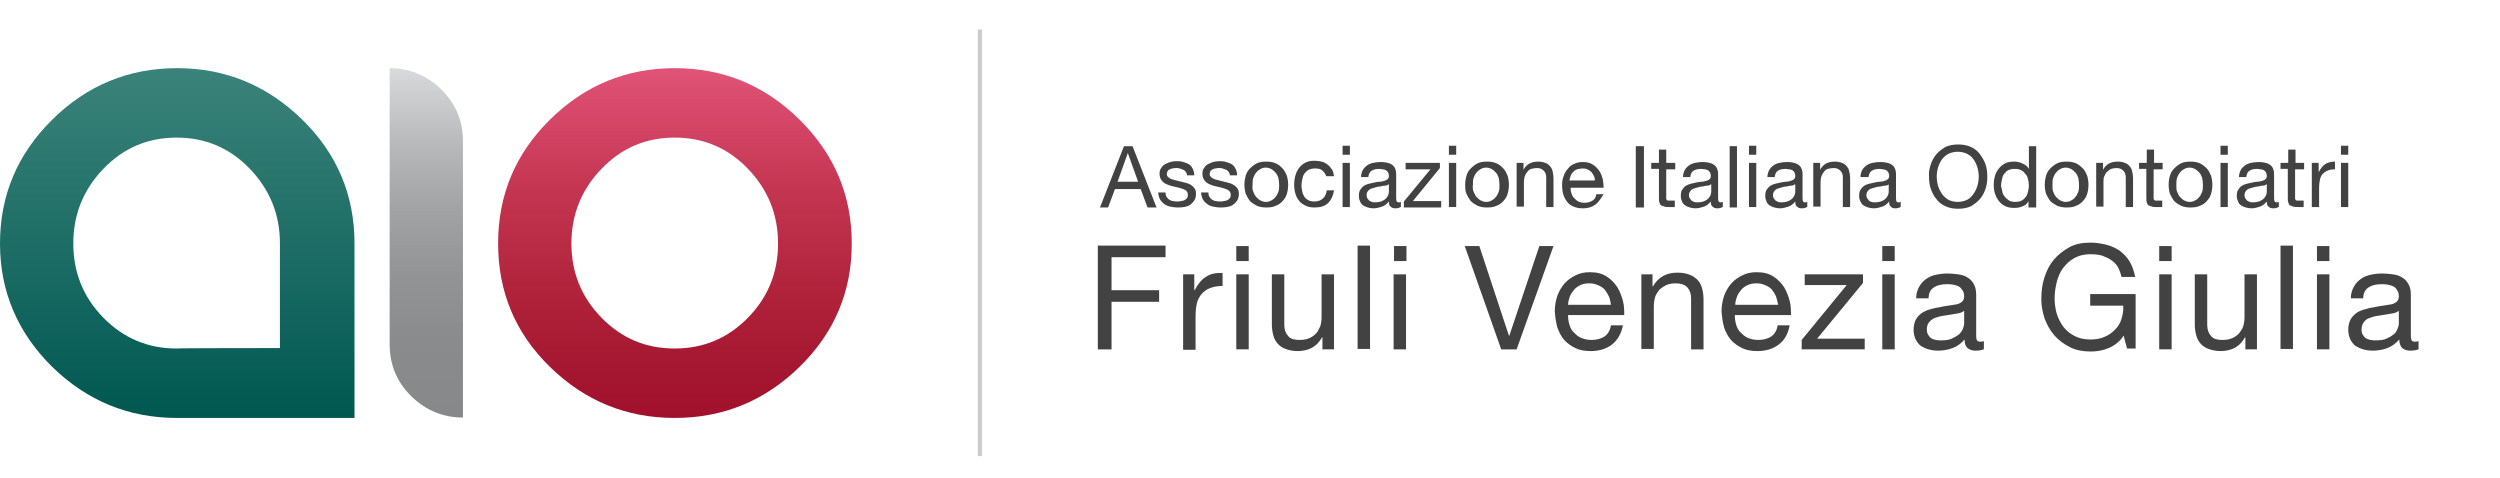 <?xml version="1.0" encoding="utf-8"?>
<!-- Generator: Adobe Illustrator 25.0.1, SVG Export Plug-In . SVG Version: 6.00 Build 0)  -->
<svg version="1.1" id="Layer_1" xmlns="http://www.w3.org/2000/svg" xmlns:xlink="http://www.w3.org/1999/xlink" x="0px" y="0px"
	 viewBox="0 0 583.2 111.6" style="enable-background:new 0 0 583.2 111.6;" xml:space="preserve">
<style type="text/css">
	.st0{fill:url(#SVGID_1_);}
	.st1{fill:url(#SVGID_2_);}
	.st2{fill:url(#SVGID_3_);}
	.st3{fill:none;stroke:#CCCCCC;stroke-miterlimit:10;}
	.st4{enable-background:new    ;}
	.st5{fill:#424242;}
</style>
<g>
	<g>
		
			<linearGradient id="SVGID_1_" gradientUnits="userSpaceOnUse" x1="544.85" y1="1460" x2="544.85" y2="1378.4" gradientTransform="matrix(1 0 0 1 -503.5 -1362.5)">
			<stop  offset="0" style="stop-color:#005851"/>
			<stop  offset="1" style="stop-color:#3B837A"/>
		</linearGradient>
		<path class="st0" d="M82.7,56.8v40.7H41.3c-11.3,0-21-4-29.1-11.9C4.1,77.6,0,68,0,56.8c0-11.3,4.1-20.9,12.2-28.9
			s17.8-12,29.1-12s21,4,29.2,12C78.6,35.8,82.7,45.5,82.7,56.8z M65.3,81.2V56.8c0-6.7-2.3-12.5-7-17.4s-10.4-7.3-17.1-7.3
			s-12.4,2.4-17.1,7.3s-7,10.7-7,17.4s2.3,12.5,7,17.3s10.4,7.2,17.1,7.2C41.2,81.2,65.3,81.2,65.3,81.2z"/>
	</g>
	<g>
		
			<linearGradient id="SVGID_2_" gradientUnits="userSpaceOnUse" x1="602.95" y1="1459.9" x2="602.95" y2="1378.4" gradientTransform="matrix(1 0 0 1 -503.5 -1362.5)">
			<stop  offset="0" style="stop-color:#87888A"/>
			<stop  offset="0.22" style="stop-color:#8A8B8D"/>
			<stop  offset="0.414" style="stop-color:#939496"/>
			<stop  offset="0.597" style="stop-color:#A2A3A5"/>
			<stop  offset="0.774" style="stop-color:#B6B8B9"/>
			<stop  offset="0.945" style="stop-color:#D0D1D2"/>
			<stop  offset="1" style="stop-color:#D9DADB"/>
		</linearGradient>
		<path class="st1" d="M108,97.4c-4.7,0-8.7-1.7-12.1-5c-3.4-3.4-5-7.4-5-12.1V15.9c4.7,0,8.7,1.7,12.1,5c3.4,3.4,5,7.4,5,12.1V97.4
			L108,97.4z"/>
	</g>
	<g>
		
			<linearGradient id="SVGID_3_" gradientUnits="userSpaceOnUse" x1="660.95" y1="1460" x2="660.95" y2="1378.4" gradientTransform="matrix(1 0 0 1 -503.5 -1362.5)">
			<stop  offset="0" style="stop-color:#A1112D"/>
			<stop  offset="0.139" style="stop-color:#A51630"/>
			<stop  offset="0.365" style="stop-color:#B1233B"/>
			<stop  offset="0.65" style="stop-color:#C43551"/>
			<stop  offset="0.979" style="stop-color:#DF5175"/>
			<stop  offset="0.988" style="stop-color:#E05276"/>
		</linearGradient>
		<path class="st2" d="M157.4,15.9c11.3,0,21,4,29.1,12s12.2,17.6,12.2,28.9s-4.1,20.9-12.2,28.8c-8.1,7.9-17.8,11.9-29.1,11.9
			s-21-4-29.1-11.9s-12.1-17.5-12.1-28.8s4-20.9,12.1-28.9S146.1,15.9,157.4,15.9z M157.4,32.1c-6.7,0-12.4,2.4-17.1,7.3
			c-4.7,4.9-7,10.7-7,17.4s2.3,12.5,7,17.3c4.7,4.8,10.3,7.2,17.1,7.2c6.7,0,12.4-2.4,17.1-7.2c4.7-4.8,7-10.6,7-17.3
			s-2.3-12.5-7-17.4S164.1,32.1,157.4,32.1z"/>
	</g>
</g>
<g id="Livello_2_1_">
	<line class="st3" x1="228.6" y1="6.9" x2="228.6" y2="106.4"/>
</g>
<g id="Livello_3">
	<g class="st4">
		<path class="st5" d="M264.2,34.1l5.6,14.3h-2.1l-1.6-4.3h-6l-1.6,4.3h-1.9l5.6-14.3H264.2z M265.5,42.4l-2.4-6.7h0l-2.4,6.7H265.5
			z"/>
		<path class="st5" d="M272.2,46c0.2,0.3,0.4,0.5,0.6,0.6c0.3,0.2,0.6,0.3,0.9,0.3c0.3,0.1,0.7,0.1,1,0.1c0.3,0,0.5,0,0.8-0.1
			c0.3,0,0.6-0.1,0.8-0.2c0.2-0.1,0.5-0.3,0.6-0.5c0.2-0.2,0.2-0.5,0.2-0.8c0-0.4-0.2-0.8-0.5-1c-0.3-0.2-0.8-0.4-1.2-0.5
			c-0.5-0.1-1-0.3-1.6-0.4c-0.6-0.1-1.1-0.3-1.6-0.5s-0.9-0.5-1.2-0.9s-0.5-0.9-0.5-1.6c0-0.5,0.1-1,0.4-1.3
			c0.2-0.4,0.5-0.7,0.9-0.9s0.8-0.4,1.2-0.5s0.9-0.2,1.4-0.2c0.6,0,1.1,0,1.6,0.2c0.5,0.1,0.9,0.3,1.3,0.5c0.4,0.2,0.7,0.6,0.9,1
			c0.2,0.4,0.4,0.9,0.4,1.6h-1.7c0-0.3-0.1-0.6-0.3-0.8c-0.1-0.2-0.3-0.4-0.6-0.5c-0.2-0.1-0.5-0.2-0.8-0.3
			c-0.3-0.1-0.5-0.1-0.8-0.1c-0.3,0-0.5,0-0.8,0.1c-0.3,0-0.5,0.1-0.7,0.2c-0.2,0.1-0.4,0.2-0.5,0.4c-0.1,0.2-0.2,0.4-0.2,0.7
			c0,0.3,0.1,0.5,0.3,0.7c0.2,0.2,0.5,0.4,0.8,0.5c0.3,0.1,0.7,0.2,1.1,0.3c0.4,0.1,0.8,0.2,1.2,0.3c0.4,0.1,0.8,0.2,1.2,0.3
			c0.4,0.1,0.8,0.3,1.1,0.5c0.3,0.2,0.6,0.5,0.8,0.8s0.3,0.7,0.3,1.2c0,0.6-0.1,1.1-0.4,1.6c-0.3,0.4-0.6,0.7-1,1
			c-0.4,0.3-0.9,0.4-1.4,0.5c-0.5,0.1-1,0.1-1.6,0.1c-0.6,0-1.1-0.1-1.6-0.2s-1-0.3-1.4-0.6s-0.7-0.6-1-1.1c-0.2-0.4-0.4-1-0.4-1.6
			h1.7C271.9,45.4,272,45.8,272.2,46z"/>
		<path class="st5" d="M282.2,46c0.2,0.3,0.4,0.5,0.6,0.6c0.3,0.2,0.6,0.3,0.9,0.3c0.3,0.1,0.7,0.1,1,0.1c0.3,0,0.5,0,0.8-0.1
			c0.3,0,0.6-0.1,0.8-0.2c0.2-0.1,0.5-0.3,0.6-0.5c0.2-0.2,0.2-0.5,0.2-0.8c0-0.4-0.2-0.8-0.5-1c-0.3-0.2-0.8-0.4-1.2-0.5
			c-0.5-0.1-1-0.3-1.6-0.4c-0.6-0.1-1.1-0.3-1.6-0.5s-0.9-0.5-1.2-0.9s-0.5-0.9-0.5-1.6c0-0.5,0.1-1,0.4-1.3
			c0.2-0.4,0.5-0.7,0.9-0.9s0.8-0.4,1.2-0.5s0.9-0.2,1.4-0.2c0.6,0,1.1,0,1.6,0.2c0.5,0.1,0.9,0.3,1.3,0.5c0.4,0.2,0.7,0.6,0.9,1
			c0.2,0.4,0.4,0.9,0.4,1.6h-1.7c0-0.3-0.1-0.6-0.3-0.8c-0.1-0.2-0.3-0.4-0.6-0.5c-0.2-0.1-0.5-0.2-0.8-0.3
			c-0.3-0.1-0.5-0.1-0.8-0.1c-0.3,0-0.5,0-0.8,0.1c-0.3,0-0.5,0.1-0.7,0.2c-0.2,0.1-0.4,0.2-0.5,0.4c-0.1,0.2-0.2,0.4-0.2,0.7
			c0,0.3,0.1,0.5,0.3,0.7c0.2,0.2,0.5,0.4,0.8,0.5c0.3,0.1,0.7,0.2,1.1,0.3c0.4,0.1,0.8,0.2,1.2,0.3c0.4,0.1,0.8,0.2,1.2,0.3
			c0.4,0.1,0.8,0.3,1.1,0.5c0.3,0.2,0.6,0.5,0.8,0.8s0.3,0.7,0.3,1.2c0,0.6-0.1,1.1-0.4,1.6c-0.3,0.4-0.6,0.7-1,1
			c-0.4,0.3-0.9,0.4-1.4,0.5c-0.5,0.1-1,0.1-1.6,0.1c-0.6,0-1.1-0.1-1.6-0.2s-1-0.3-1.4-0.6s-0.7-0.6-1-1.1c-0.2-0.4-0.4-1-0.4-1.6
			h1.7C281.9,45.4,282,45.8,282.2,46z"/>
		<path class="st5" d="M290.6,41c0.2-0.7,0.5-1.2,1-1.7s1-0.9,1.6-1.2s1.3-0.4,2.2-0.4c0.8,0,1.5,0.1,2.2,0.4s1.1,0.7,1.6,1.2
			s0.7,1.1,1,1.7c0.2,0.7,0.3,1.4,0.3,2.1s-0.1,1.5-0.3,2.1c-0.2,0.7-0.5,1.2-1,1.7c-0.4,0.5-1,0.9-1.6,1.1
			c-0.6,0.3-1.3,0.4-2.2,0.4c-0.8,0-1.5-0.1-2.2-0.4c-0.6-0.3-1.2-0.7-1.6-1.1c-0.4-0.5-0.7-1.1-1-1.7c-0.2-0.7-0.3-1.4-0.3-2.1
			S290.4,41.7,290.6,41z M292.4,44.8c0.2,0.5,0.4,0.9,0.7,1.2c0.3,0.3,0.6,0.6,1,0.8c0.4,0.2,0.8,0.3,1.2,0.3s0.9-0.1,1.2-0.3
			c0.4-0.2,0.7-0.4,1-0.8c0.3-0.3,0.5-0.7,0.7-1.2c0.2-0.5,0.2-1,0.2-1.7c0-0.6-0.1-1.2-0.2-1.7c-0.2-0.5-0.4-0.9-0.7-1.2
			c-0.3-0.3-0.6-0.6-1-0.8c-0.4-0.2-0.8-0.3-1.2-0.3s-0.9,0.1-1.2,0.3c-0.4,0.2-0.7,0.4-1,0.8c-0.3,0.3-0.5,0.7-0.7,1.2
			c-0.2,0.5-0.2,1-0.2,1.7C292.1,43.8,292.2,44.4,292.4,44.8z"/>
		<path class="st5" d="M308.5,39.8c-0.4-0.4-1-0.5-1.7-0.5c-0.6,0-1.1,0.1-1.5,0.3c-0.4,0.2-0.7,0.5-1,0.9s-0.4,0.8-0.5,1.3
			c-0.1,0.5-0.2,1-0.2,1.5c0,0.5,0.1,0.9,0.2,1.4s0.3,0.9,0.5,1.2c0.2,0.4,0.6,0.6,0.9,0.8c0.4,0.2,0.8,0.3,1.4,0.3
			c0.8,0,1.5-0.2,2-0.7c0.5-0.4,0.8-1.1,0.9-1.9h1.7c-0.2,1.3-0.7,2.3-1.4,3c-0.8,0.7-1.8,1-3.1,1c-0.8,0-1.5-0.1-2.1-0.4
			c-0.6-0.3-1.1-0.6-1.5-1.1c-0.4-0.5-0.7-1-0.9-1.7c-0.2-0.6-0.3-1.4-0.3-2.1s0.1-1.5,0.3-2.2c0.2-0.7,0.5-1.3,0.9-1.8
			c0.4-0.5,0.9-0.9,1.5-1.2c0.6-0.3,1.3-0.4,2.1-0.4c0.6,0,1.1,0.1,1.6,0.2s1,0.4,1.4,0.7c0.4,0.3,0.7,0.7,1,1.1
			c0.3,0.4,0.4,1,0.5,1.6h-1.8C309.2,40.7,309,40.2,308.5,39.8z"/>
		<path class="st5" d="M313.2,36.1v-2.1h1.7v2.1H313.2z M314.9,38v10.3h-1.7V38H314.9z"/>
		<path class="st5" d="M326.7,48.3c-0.3,0.2-0.7,0.3-1.2,0.3c-0.4,0-0.8-0.1-1.1-0.4c-0.3-0.2-0.4-0.6-0.4-1.2c-0.5,0.6-1,1-1.6,1.2
			c-0.6,0.2-1.3,0.4-2,0.4c-0.5,0-0.9-0.1-1.3-0.2c-0.4-0.1-0.8-0.3-1.1-0.5c-0.3-0.2-0.6-0.5-0.7-0.9c-0.2-0.4-0.3-0.8-0.3-1.3
			c0-0.6,0.1-1.1,0.3-1.4s0.5-0.7,0.8-0.9c0.3-0.2,0.7-0.4,1.1-0.5c0.4-0.1,0.8-0.2,1.3-0.3c0.5-0.1,0.9-0.2,1.3-0.2
			c0.4,0,0.8-0.1,1.1-0.2s0.6-0.2,0.8-0.4s0.3-0.4,0.3-0.7c0-0.4-0.1-0.7-0.2-0.9s-0.3-0.4-0.5-0.5s-0.5-0.2-0.7-0.2
			c-0.3,0-0.5-0.1-0.8-0.1c-0.7,0-1.3,0.1-1.8,0.4c-0.5,0.3-0.7,0.8-0.8,1.5h-1.7c0-0.6,0.2-1.2,0.4-1.6c0.2-0.4,0.6-0.8,1-1.1
			c0.4-0.3,0.9-0.5,1.4-0.6c0.5-0.1,1.1-0.2,1.6-0.2c0.5,0,0.9,0,1.4,0.1c0.5,0.1,0.9,0.2,1.2,0.4c0.4,0.2,0.7,0.5,0.9,0.9
			c0.2,0.4,0.3,0.9,0.3,1.5v5.3c0,0.4,0,0.7,0.1,0.9s0.2,0.3,0.5,0.3c0.1,0,0.3,0,0.5-0.1V48.3z M323.9,43c-0.2,0.2-0.5,0.3-0.8,0.3
			s-0.7,0.1-1.1,0.2c-0.4,0-0.8,0.1-1.1,0.2c-0.4,0.1-0.7,0.2-1,0.3c-0.3,0.1-0.6,0.3-0.8,0.6c-0.2,0.2-0.3,0.6-0.3,1
			c0,0.3,0.1,0.5,0.2,0.7s0.3,0.3,0.4,0.5c0.2,0.1,0.4,0.2,0.6,0.3c0.2,0.1,0.5,0.1,0.8,0.1c0.6,0,1-0.1,1.4-0.2
			c0.4-0.2,0.7-0.3,1-0.6c0.3-0.2,0.4-0.5,0.6-0.8c0.1-0.3,0.2-0.5,0.2-0.8V43z"/>
		<path class="st5" d="M333.7,39.5h-5.8V38h8v1.2l-6.3,7.7h6.6v1.5h-8.7V47L333.7,39.5z"/>
		<path class="st5" d="M338,36.1v-2.1h1.7v2.1H338z M339.7,38v10.3H338V38H339.7z"/>
		<path class="st5" d="M342.1,41c0.2-0.7,0.5-1.2,1-1.7s1-0.9,1.6-1.2s1.3-0.4,2.2-0.4c0.8,0,1.5,0.1,2.2,0.4s1.1,0.7,1.6,1.2
			s0.7,1.1,1,1.7c0.2,0.7,0.3,1.4,0.3,2.1s-0.1,1.5-0.3,2.1c-0.2,0.7-0.5,1.2-1,1.7c-0.4,0.5-1,0.9-1.6,1.1
			c-0.6,0.3-1.3,0.4-2.2,0.4c-0.8,0-1.5-0.1-2.2-0.4c-0.6-0.3-1.2-0.7-1.6-1.1c-0.4-0.5-0.7-1.1-1-1.7s-0.3-1.4-0.3-2.1
			S341.9,41.7,342.1,41z M343.8,44.8c0.2,0.5,0.4,0.9,0.7,1.2c0.3,0.3,0.6,0.6,1,0.8c0.4,0.2,0.8,0.3,1.2,0.3s0.9-0.1,1.2-0.3
			c0.4-0.2,0.7-0.4,1-0.8c0.3-0.3,0.5-0.7,0.7-1.2c0.2-0.5,0.2-1,0.2-1.7c0-0.6-0.1-1.2-0.2-1.7c-0.2-0.5-0.4-0.9-0.7-1.2
			c-0.3-0.3-0.6-0.6-1-0.8c-0.4-0.2-0.8-0.3-1.2-0.3s-0.9,0.1-1.2,0.3c-0.4,0.2-0.7,0.4-1,0.8c-0.3,0.3-0.5,0.7-0.7,1.2
			c-0.2,0.5-0.2,1-0.2,1.7C343.5,43.8,343.6,44.4,343.8,44.8z"/>
		<path class="st5" d="M355.4,38v1.6h0c0.7-1.3,1.8-1.9,3.4-1.9c0.7,0,1.2,0.1,1.7,0.3s0.8,0.4,1.1,0.8c0.3,0.3,0.5,0.7,0.6,1.2
			s0.2,1,0.2,1.5v6.8h-1.7v-7c0-0.6-0.2-1.1-0.6-1.5c-0.4-0.4-0.9-0.6-1.5-0.6c-0.5,0-1,0.1-1.4,0.2s-0.7,0.4-0.9,0.7
			c-0.3,0.3-0.4,0.6-0.6,1c-0.1,0.4-0.2,0.8-0.2,1.3v5.8h-1.7V38H355.4z"/>
		<path class="st5" d="M372.2,47.7c-0.8,0.6-1.7,0.9-2.9,0.9c-0.8,0-1.5-0.1-2.2-0.4s-1.1-0.6-1.5-1.1c-0.4-0.5-0.7-1.1-0.9-1.7
			c-0.2-0.7-0.3-1.4-0.3-2.2c0-0.8,0.1-1.5,0.4-2.2c0.2-0.7,0.6-1.2,1-1.7c0.4-0.5,0.9-0.9,1.5-1.1c0.6-0.3,1.2-0.4,2-0.4
			c0.9,0,1.7,0.2,2.3,0.6s1.1,0.9,1.5,1.5s0.6,1.2,0.8,1.9c0.1,0.7,0.2,1.4,0.2,2h-7.7c0,0.5,0,0.9,0.2,1.3c0.1,0.4,0.3,0.8,0.6,1.1
			s0.6,0.6,1,0.8s0.9,0.3,1.5,0.3c0.7,0,1.3-0.2,1.8-0.5c0.5-0.3,0.8-0.8,0.9-1.5h1.7C373.5,46.2,373,47.1,372.2,47.7z M371.8,41
			c-0.2-0.4-0.4-0.7-0.6-0.9c-0.3-0.3-0.6-0.5-0.9-0.6c-0.4-0.2-0.7-0.2-1.2-0.2c-0.4,0-0.8,0.1-1.2,0.2s-0.7,0.4-0.9,0.6
			c-0.3,0.3-0.5,0.6-0.6,0.9s-0.2,0.7-0.3,1.1h5.9C372.1,41.8,372,41.4,371.8,41z"/>
		<path class="st5" d="M383.5,34.1v14.3h-1.9V34.1H383.5z"/>
		<path class="st5" d="M390.8,38v1.5h-2.1v6.4c0,0.2,0,0.4,0,0.5c0,0.1,0.1,0.2,0.2,0.3c0.1,0.1,0.2,0.1,0.4,0.1c0.2,0,0.4,0,0.6,0
			h0.8v1.5h-1.3c-0.4,0-0.8,0-1.1-0.1c-0.3-0.1-0.6-0.2-0.8-0.3s-0.3-0.4-0.4-0.7c-0.1-0.3-0.1-0.7-0.1-1.2v-6.6h-1.8V38h1.8v-3.1
			h1.7V38H390.8z"/>
		<path class="st5" d="M401.8,48.3c-0.3,0.2-0.7,0.3-1.2,0.3c-0.4,0-0.8-0.1-1.1-0.4c-0.3-0.2-0.4-0.6-0.4-1.2c-0.5,0.6-1,1-1.6,1.2
			c-0.6,0.2-1.3,0.4-2,0.4c-0.5,0-0.9-0.1-1.3-0.2c-0.4-0.1-0.8-0.3-1.1-0.5c-0.3-0.2-0.6-0.5-0.7-0.9c-0.2-0.4-0.3-0.8-0.3-1.3
			c0-0.6,0.1-1.1,0.3-1.4s0.5-0.7,0.8-0.9c0.3-0.2,0.7-0.4,1.1-0.5c0.4-0.1,0.8-0.2,1.3-0.3c0.5-0.1,0.9-0.2,1.3-0.2
			c0.4,0,0.8-0.1,1.1-0.2s0.6-0.2,0.8-0.4s0.3-0.4,0.3-0.7c0-0.4-0.1-0.7-0.2-0.9s-0.3-0.4-0.5-0.5s-0.5-0.2-0.7-0.2
			c-0.3,0-0.5-0.1-0.8-0.1c-0.7,0-1.3,0.1-1.8,0.4c-0.5,0.3-0.7,0.8-0.8,1.5h-1.7c0-0.6,0.2-1.2,0.4-1.6c0.2-0.4,0.6-0.8,1-1.1
			c0.4-0.3,0.9-0.5,1.4-0.6c0.5-0.1,1.1-0.2,1.6-0.2c0.5,0,0.9,0,1.4,0.1c0.5,0.1,0.9,0.2,1.2,0.4c0.4,0.2,0.7,0.5,0.9,0.9
			c0.2,0.4,0.3,0.9,0.3,1.5v5.3c0,0.4,0,0.7,0.1,0.9s0.2,0.3,0.5,0.3c0.1,0,0.3,0,0.5-0.1V48.3z M399.1,43c-0.2,0.2-0.5,0.3-0.8,0.3
			s-0.7,0.1-1.1,0.2c-0.4,0-0.8,0.1-1.1,0.2c-0.4,0.1-0.7,0.2-1,0.3c-0.3,0.1-0.6,0.3-0.8,0.6c-0.2,0.2-0.3,0.6-0.3,1
			c0,0.3,0.1,0.5,0.2,0.7s0.3,0.3,0.4,0.5c0.2,0.1,0.4,0.2,0.6,0.3c0.2,0.1,0.5,0.1,0.8,0.1c0.6,0,1-0.1,1.4-0.2
			c0.4-0.2,0.7-0.3,1-0.6c0.3-0.2,0.4-0.5,0.6-0.8c0.1-0.3,0.2-0.5,0.2-0.8V43z"/>
		<path class="st5" d="M405.2,34.1v14.3h-1.7V34.1H405.2z"/>
		<path class="st5" d="M408,36.1v-2.1h1.7v2.1H408z M409.7,38v10.3H408V38H409.7z"/>
		<path class="st5" d="M421.5,48.3c-0.3,0.2-0.7,0.3-1.2,0.3c-0.4,0-0.8-0.1-1.1-0.4c-0.3-0.2-0.4-0.6-0.4-1.2c-0.5,0.6-1,1-1.6,1.2
			c-0.6,0.2-1.3,0.4-2,0.4c-0.5,0-0.9-0.1-1.3-0.2c-0.4-0.1-0.8-0.3-1.1-0.5c-0.3-0.2-0.6-0.5-0.7-0.9c-0.2-0.4-0.3-0.8-0.3-1.3
			c0-0.6,0.1-1.1,0.3-1.4s0.5-0.7,0.8-0.9c0.3-0.2,0.7-0.4,1.1-0.5c0.4-0.1,0.8-0.2,1.3-0.3c0.5-0.1,0.9-0.2,1.3-0.2
			c0.4,0,0.8-0.1,1.1-0.2s0.6-0.2,0.8-0.4s0.3-0.4,0.3-0.7c0-0.4-0.1-0.7-0.2-0.9s-0.3-0.4-0.5-0.5s-0.5-0.2-0.7-0.2
			c-0.3,0-0.5-0.1-0.8-0.1c-0.7,0-1.3,0.1-1.8,0.4c-0.5,0.3-0.7,0.8-0.8,1.5h-1.7c0-0.6,0.2-1.2,0.4-1.6c0.2-0.4,0.6-0.8,1-1.1
			c0.4-0.3,0.9-0.5,1.4-0.6c0.5-0.1,1.1-0.2,1.6-0.2c0.5,0,0.9,0,1.4,0.1c0.5,0.1,0.9,0.2,1.2,0.4c0.4,0.2,0.7,0.5,0.9,0.9
			c0.2,0.4,0.3,0.9,0.3,1.5v5.3c0,0.4,0,0.7,0.1,0.9s0.2,0.3,0.5,0.3c0.1,0,0.3,0,0.5-0.1V48.3z M418.7,43c-0.2,0.2-0.5,0.3-0.8,0.3
			s-0.7,0.1-1.1,0.2c-0.4,0-0.8,0.1-1.1,0.2c-0.4,0.1-0.7,0.2-1,0.3c-0.3,0.1-0.6,0.3-0.8,0.6c-0.2,0.2-0.3,0.6-0.3,1
			c0,0.3,0.1,0.5,0.2,0.7s0.3,0.3,0.4,0.5c0.2,0.1,0.4,0.2,0.6,0.3c0.2,0.1,0.5,0.1,0.8,0.1c0.6,0,1-0.1,1.4-0.2
			c0.4-0.2,0.7-0.3,1-0.6c0.3-0.2,0.4-0.5,0.6-0.8c0.1-0.3,0.2-0.5,0.2-0.8V43z"/>
		<path class="st5" d="M424.6,38v1.6h0c0.7-1.3,1.8-1.9,3.4-1.9c0.7,0,1.2,0.1,1.7,0.3s0.8,0.4,1.1,0.8c0.3,0.3,0.5,0.7,0.6,1.2
			s0.2,1,0.2,1.5v6.8h-1.7v-7c0-0.6-0.2-1.1-0.6-1.5c-0.4-0.4-0.9-0.6-1.5-0.6c-0.5,0-1,0.1-1.4,0.2s-0.7,0.4-0.9,0.7
			c-0.3,0.3-0.4,0.6-0.6,1c-0.1,0.4-0.2,0.8-0.2,1.3v5.8H423V38H424.6z"/>
		<path class="st5" d="M443.3,48.3c-0.3,0.2-0.7,0.3-1.2,0.3c-0.4,0-0.8-0.1-1-0.4c-0.3-0.2-0.4-0.6-0.4-1.2c-0.5,0.6-1,1-1.6,1.2
			c-0.6,0.2-1.3,0.4-2,0.4c-0.5,0-0.9-0.1-1.3-0.2c-0.4-0.1-0.8-0.3-1.1-0.5c-0.3-0.2-0.5-0.5-0.7-0.9c-0.2-0.4-0.3-0.8-0.3-1.3
			c0-0.6,0.1-1.1,0.3-1.4s0.5-0.7,0.8-0.9s0.7-0.4,1.1-0.5s0.8-0.2,1.3-0.3c0.5-0.1,0.9-0.2,1.3-0.2s0.8-0.1,1.1-0.2
			c0.3-0.1,0.6-0.2,0.8-0.4c0.2-0.2,0.3-0.4,0.3-0.7c0-0.4-0.1-0.7-0.2-0.9c-0.1-0.2-0.3-0.4-0.5-0.5c-0.2-0.1-0.5-0.2-0.7-0.2
			c-0.3,0-0.5-0.1-0.8-0.1c-0.7,0-1.3,0.1-1.8,0.4c-0.5,0.3-0.7,0.8-0.8,1.5H434c0-0.6,0.2-1.2,0.4-1.6c0.2-0.4,0.6-0.8,1-1.1
			c0.4-0.3,0.9-0.5,1.4-0.6c0.5-0.1,1.1-0.2,1.7-0.2c0.5,0,0.9,0,1.4,0.1c0.5,0.1,0.9,0.2,1.2,0.4c0.4,0.2,0.7,0.5,0.9,0.9
			c0.2,0.4,0.3,0.9,0.3,1.5v5.3c0,0.4,0,0.7,0.1,0.9c0,0.2,0.2,0.3,0.5,0.3c0.1,0,0.3,0,0.5-0.1V48.3z M440.6,43
			c-0.2,0.2-0.5,0.3-0.8,0.3s-0.7,0.1-1.1,0.2c-0.4,0-0.8,0.1-1.2,0.2s-0.7,0.2-1,0.3c-0.3,0.1-0.6,0.3-0.8,0.6
			c-0.2,0.2-0.3,0.6-0.3,1c0,0.3,0.1,0.5,0.2,0.7s0.3,0.3,0.4,0.5s0.4,0.2,0.6,0.3s0.5,0.1,0.8,0.1c0.6,0,1-0.1,1.4-0.2
			c0.4-0.2,0.7-0.3,1-0.6c0.3-0.2,0.4-0.5,0.6-0.8c0.1-0.3,0.2-0.5,0.2-0.8V43z"/>
		<path class="st5" d="M450.4,38.4c0.3-0.9,0.7-1.7,1.3-2.4s1.3-1.2,2.1-1.7c0.9-0.4,1.8-0.6,3-0.6s2.1,0.2,3,0.6
			c0.9,0.4,1.6,1,2.1,1.7s1,1.5,1.3,2.4c0.3,0.9,0.4,1.8,0.4,2.8c0,1-0.1,1.9-0.4,2.8c-0.3,0.9-0.7,1.7-1.3,2.4
			c-0.6,0.7-1.3,1.2-2.1,1.7c-0.9,0.4-1.8,0.6-3,0.6s-2.1-0.2-3-0.6c-0.9-0.4-1.6-1-2.1-1.7c-0.6-0.7-1-1.5-1.3-2.4
			c-0.3-0.9-0.4-1.8-0.4-2.8C449.9,40.2,450.1,39.3,450.4,38.4z M452.1,43.3c0.2,0.7,0.5,1.3,0.9,1.9c0.4,0.6,0.9,1,1.5,1.4
			c0.6,0.3,1.4,0.5,2.2,0.5s1.6-0.2,2.2-0.5c0.6-0.3,1.1-0.8,1.5-1.4c0.4-0.6,0.7-1.2,0.9-1.9s0.3-1.4,0.3-2.1
			c0-0.7-0.1-1.4-0.3-2.1c-0.2-0.7-0.5-1.3-0.9-1.9c-0.4-0.6-0.9-1-1.5-1.3s-1.4-0.5-2.2-0.5s-1.6,0.2-2.2,0.5s-1.1,0.8-1.5,1.3
			c-0.4,0.6-0.7,1.2-0.9,1.9c-0.2,0.7-0.3,1.4-0.3,2.1C451.8,41.9,451.9,42.6,452.1,43.3z"/>
		<path class="st5" d="M473.2,48.3v-1.4h0c-0.3,0.6-0.7,1-1.3,1.2c-0.6,0.3-1.3,0.4-2,0.4c-0.8,0-1.5-0.1-2.1-0.4
			c-0.6-0.3-1.1-0.7-1.5-1.2c-0.4-0.5-0.7-1.1-0.9-1.7s-0.3-1.3-0.3-2.1s0.1-1.4,0.3-2.1s0.5-1.2,0.9-1.7c0.4-0.5,0.9-0.9,1.5-1.2
			c0.6-0.3,1.3-0.4,2.1-0.4c0.3,0,0.6,0,0.9,0.1c0.3,0.1,0.6,0.1,0.9,0.3c0.3,0.1,0.6,0.3,0.9,0.5c0.3,0.2,0.5,0.5,0.7,0.8h0v-5.3
			h1.7v14.3H473.2z M467.1,44.7c0.1,0.5,0.3,0.9,0.6,1.2c0.3,0.4,0.6,0.6,1,0.9c0.4,0.2,0.9,0.3,1.4,0.3c0.6,0,1.1-0.1,1.5-0.3
			c0.4-0.2,0.7-0.5,1-0.9c0.3-0.4,0.4-0.8,0.5-1.2s0.2-0.9,0.2-1.4c0-0.5-0.1-1-0.2-1.5s-0.3-0.9-0.6-1.2c-0.3-0.4-0.6-0.7-1-0.9
			s-0.9-0.3-1.5-0.3c-0.6,0-1.1,0.1-1.5,0.3c-0.4,0.2-0.7,0.5-1,0.9s-0.4,0.8-0.5,1.3c-0.1,0.5-0.2,1-0.2,1.5
			C466.9,43.7,467,44.2,467.1,44.7z"/>
		<path class="st5" d="M477.3,41c0.2-0.7,0.5-1.2,1-1.7s1-0.9,1.6-1.2c0.6-0.3,1.3-0.4,2.2-0.4c0.8,0,1.5,0.1,2.2,0.4
			c0.6,0.3,1.1,0.7,1.6,1.2s0.7,1.1,1,1.7c0.2,0.7,0.3,1.4,0.3,2.1s-0.1,1.5-0.3,2.1c-0.2,0.7-0.5,1.2-1,1.7c-0.4,0.5-1,0.9-1.6,1.1
			c-0.6,0.3-1.3,0.4-2.2,0.4c-0.8,0-1.5-0.1-2.2-0.4c-0.6-0.3-1.2-0.7-1.6-1.1c-0.4-0.5-0.7-1.1-1-1.7c-0.2-0.7-0.3-1.4-0.3-2.1
			S477.1,41.7,477.3,41z M479,44.8c0.2,0.5,0.4,0.9,0.7,1.2c0.3,0.3,0.6,0.6,1,0.8c0.4,0.2,0.8,0.3,1.2,0.3c0.4,0,0.9-0.1,1.2-0.3
			c0.4-0.2,0.7-0.4,1-0.8c0.3-0.3,0.5-0.7,0.7-1.2c0.2-0.5,0.2-1,0.2-1.7c0-0.6-0.1-1.2-0.2-1.7c-0.2-0.5-0.4-0.9-0.7-1.2
			c-0.3-0.3-0.6-0.6-1-0.8c-0.4-0.2-0.8-0.3-1.2-0.3c-0.4,0-0.9,0.1-1.2,0.3c-0.4,0.2-0.7,0.4-1,0.8c-0.3,0.3-0.5,0.7-0.7,1.2
			c-0.2,0.5-0.2,1-0.2,1.7C478.8,43.8,478.8,44.4,479,44.8z"/>
		<path class="st5" d="M490.6,38v1.6h0c0.7-1.3,1.8-1.9,3.4-1.9c0.7,0,1.2,0.1,1.7,0.3c0.5,0.2,0.8,0.4,1.1,0.8
			c0.3,0.3,0.5,0.7,0.6,1.2s0.2,1,0.2,1.5v6.8h-1.7v-7c0-0.6-0.2-1.1-0.6-1.5c-0.4-0.4-0.9-0.6-1.5-0.6c-0.5,0-1,0.1-1.3,0.2
			s-0.7,0.4-1,0.7c-0.3,0.3-0.4,0.6-0.6,1s-0.2,0.8-0.2,1.3v5.8H489V38H490.6z"/>
		<path class="st5" d="M504.5,38v1.5h-2.1v6.4c0,0.2,0,0.4,0,0.5c0,0.1,0.1,0.2,0.2,0.3c0.1,0.1,0.2,0.1,0.4,0.1c0.2,0,0.4,0,0.6,0
			h0.8v1.5h-1.3c-0.4,0-0.8,0-1.1-0.1c-0.3-0.1-0.6-0.2-0.8-0.3s-0.3-0.4-0.4-0.7c-0.1-0.3-0.1-0.7-0.1-1.2v-6.6H499V38h1.8v-3.1
			h1.7V38H504.5z"/>
		<path class="st5" d="M506.2,41c0.2-0.7,0.5-1.2,1-1.7s1-0.9,1.6-1.2c0.6-0.3,1.3-0.4,2.2-0.4c0.8,0,1.5,0.1,2.2,0.4
			c0.6,0.3,1.1,0.7,1.6,1.2s0.7,1.1,1,1.7c0.2,0.7,0.3,1.4,0.3,2.1s-0.1,1.5-0.3,2.1c-0.2,0.7-0.5,1.2-1,1.7c-0.4,0.5-1,0.9-1.6,1.1
			c-0.6,0.3-1.3,0.4-2.2,0.4c-0.8,0-1.5-0.1-2.2-0.4c-0.6-0.3-1.2-0.7-1.6-1.1c-0.4-0.5-0.7-1.1-1-1.7c-0.2-0.7-0.3-1.4-0.3-2.1
			S506,41.7,506.2,41z M507.9,44.8c0.2,0.5,0.4,0.9,0.7,1.2c0.3,0.3,0.6,0.6,1,0.8c0.4,0.2,0.8,0.3,1.2,0.3c0.4,0,0.9-0.1,1.2-0.3
			c0.4-0.2,0.7-0.4,1-0.8c0.3-0.3,0.5-0.7,0.7-1.2c0.2-0.5,0.2-1,0.2-1.7c0-0.6-0.1-1.2-0.2-1.7c-0.2-0.5-0.4-0.9-0.7-1.2
			c-0.3-0.3-0.6-0.6-1-0.8c-0.4-0.2-0.8-0.3-1.2-0.3c-0.4,0-0.9,0.1-1.2,0.3c-0.4,0.2-0.7,0.4-1,0.8c-0.3,0.3-0.5,0.7-0.7,1.2
			c-0.2,0.5-0.2,1-0.2,1.7C507.7,43.8,507.7,44.4,507.9,44.8z"/>
		<path class="st5" d="M518,36.1v-2.1h1.7v2.1H518z M519.7,38v10.3H518V38H519.7z"/>
		<path class="st5" d="M531.5,48.3c-0.3,0.2-0.7,0.3-1.2,0.3c-0.4,0-0.8-0.1-1.1-0.4c-0.3-0.2-0.4-0.6-0.4-1.2c-0.5,0.6-1,1-1.6,1.2
			c-0.6,0.2-1.3,0.4-2,0.4c-0.5,0-0.9-0.1-1.3-0.2c-0.4-0.1-0.8-0.3-1.1-0.5c-0.3-0.2-0.6-0.5-0.7-0.9c-0.2-0.4-0.3-0.8-0.3-1.3
			c0-0.6,0.1-1.1,0.3-1.4s0.5-0.7,0.8-0.9c0.3-0.2,0.7-0.4,1.1-0.5c0.4-0.1,0.8-0.2,1.3-0.3c0.5-0.1,0.9-0.2,1.3-0.2
			c0.4,0,0.8-0.1,1.1-0.2s0.6-0.2,0.8-0.4s0.3-0.4,0.3-0.7c0-0.4-0.1-0.7-0.2-0.9s-0.3-0.4-0.5-0.5s-0.5-0.2-0.7-0.2
			c-0.3,0-0.5-0.1-0.8-0.1c-0.7,0-1.3,0.1-1.8,0.4c-0.5,0.3-0.7,0.8-0.8,1.5h-1.7c0-0.6,0.2-1.2,0.4-1.6c0.2-0.4,0.6-0.8,1-1.1
			c0.4-0.3,0.9-0.5,1.4-0.6c0.5-0.1,1.1-0.2,1.6-0.2c0.5,0,0.9,0,1.4,0.1c0.5,0.1,0.9,0.2,1.2,0.4c0.4,0.2,0.7,0.5,0.9,0.9
			c0.2,0.4,0.3,0.9,0.3,1.5v5.3c0,0.4,0,0.7,0.1,0.9s0.2,0.3,0.5,0.3c0.1,0,0.3,0,0.5-0.1V48.3z M528.7,43c-0.2,0.2-0.5,0.3-0.8,0.3
			s-0.7,0.1-1.1,0.2c-0.4,0-0.8,0.1-1.1,0.2c-0.4,0.1-0.7,0.2-1,0.3c-0.3,0.1-0.6,0.3-0.8,0.6c-0.2,0.2-0.3,0.6-0.3,1
			c0,0.3,0.1,0.5,0.2,0.7s0.3,0.3,0.4,0.5c0.2,0.1,0.4,0.2,0.6,0.3c0.2,0.1,0.5,0.1,0.8,0.1c0.6,0,1-0.1,1.4-0.2
			c0.4-0.2,0.7-0.3,1-0.6c0.3-0.2,0.4-0.5,0.6-0.8c0.1-0.3,0.2-0.5,0.2-0.8V43z"/>
		<path class="st5" d="M537.5,38v1.5h-2.1v6.4c0,0.2,0,0.4,0,0.5c0,0.1,0.1,0.2,0.2,0.3c0.1,0.1,0.2,0.1,0.4,0.1c0.2,0,0.4,0,0.6,0
			h0.8v1.5h-1.3c-0.4,0-0.8,0-1.1-0.1c-0.3-0.1-0.6-0.2-0.8-0.3s-0.3-0.4-0.4-0.7c-0.1-0.3-0.1-0.7-0.1-1.2v-6.6H532V38h1.8v-3.1
			h1.7V38H537.5z"/>
		<path class="st5" d="M540.9,38v2.2h0c0.4-0.8,0.9-1.5,1.5-1.9c0.6-0.4,1.4-0.6,2.3-0.6v1.8c-0.7,0-1.3,0.1-1.7,0.3
			c-0.5,0.2-0.9,0.5-1.2,0.8c-0.3,0.4-0.5,0.8-0.6,1.3c-0.1,0.5-0.2,1.1-0.2,1.8v4.6h-1.7V38H540.9z"/>
		<path class="st5" d="M546.1,36.1v-2.1h1.7v2.1H546.1z M547.8,38v10.3h-1.7V38H547.8z"/>
	</g>
	<g class="st4">
		<path class="st5" d="M271.9,57.3V60h-12.6v7.7h11.1v2.7h-11.1v11.1h-3.2V57.3H271.9z"/>
		<path class="st5" d="M278.6,64v3.7h0.1c0.7-1.4,1.6-2.5,2.6-3.1c1-0.7,2.3-1,3.9-0.9v3c-1.1,0-2.1,0.2-2.9,0.5
			c-0.8,0.3-1.5,0.8-2,1.4c-0.5,0.6-0.9,1.3-1.1,2.2c-0.2,0.9-0.3,1.9-0.3,3v7.8h-2.9V64H278.6z"/>
		<path class="st5" d="M288.4,60.9v-3.5h2.9v3.5H288.4z M291.3,64v17.5h-2.9V64H291.3z"/>
		<path class="st5" d="M308.5,81.5v-2.8h-0.1c-0.6,1.1-1.4,1.9-2.3,2.4c-0.9,0.5-2.1,0.8-3.3,0.8c-1.2,0-2.1-0.2-2.9-0.5
			c-0.8-0.3-1.4-0.7-1.9-1.3c-0.5-0.6-0.8-1.2-1-2c-0.2-0.8-0.3-1.6-0.3-2.6V64h2.9v11.8c0,1.1,0.3,1.9,0.9,2.6s1.5,0.9,2.6,0.9
			c0.9,0,1.6-0.1,2.3-0.4s1.2-0.7,1.6-1.1s0.7-1.1,1-1.7c0.2-0.7,0.3-1.4,0.3-2.2V64h2.9v17.5H308.5z"/>
		<path class="st5" d="M319.6,57.3v24.1h-2.9V57.3H319.6z"/>
		<path class="st5" d="M325.2,60.9v-3.5h2.9v3.5H325.2z M328,64v17.5h-2.9V64H328z"/>
		<path class="st5" d="M350.2,81.5l-8.5-24.1h3.4l6.9,20.9h0.1l7-20.9h3.3l-8.6,24.1H350.2z"/>
		<path class="st5" d="M376,80.4c-1.3,1-3,1.5-4.9,1.5c-1.4,0-2.6-0.2-3.6-0.7c-1-0.5-1.9-1.1-2.6-1.9c-0.7-0.8-1.2-1.8-1.6-2.9
			c-0.3-1.1-0.5-2.4-0.6-3.7c0-1.3,0.2-2.5,0.6-3.7c0.4-1.1,1-2.1,1.7-2.9c0.7-0.8,1.6-1.4,2.6-1.9c1-0.5,2.1-0.7,3.3-0.7
			c1.6,0,2.8,0.3,3.9,1s1.8,1.5,2.5,2.5c0.6,1,1,2.1,1.3,3.2s0.3,2.3,0.3,3.3h-13.1c0,0.8,0.1,1.5,0.3,2.2c0.2,0.7,0.5,1.3,1,1.8
			c0.5,0.5,1,1,1.7,1.3c0.7,0.3,1.5,0.5,2.5,0.5c1.2,0,2.2-0.3,3-0.8c0.8-0.6,1.3-1.4,1.5-2.6h2.8C378.2,77.9,377.3,79.4,376,80.4z
			 M375.3,69.1c-0.3-0.6-0.6-1.1-1-1.6c-0.4-0.4-1-0.8-1.6-1c-0.6-0.3-1.3-0.4-2-0.4c-0.7,0-1.4,0.1-2,0.4c-0.6,0.3-1.1,0.6-1.5,1.1
			c-0.4,0.5-0.8,1-1,1.6c-0.2,0.6-0.4,1.2-0.4,1.9h10C375.7,70.4,375.6,69.8,375.3,69.1z"/>
		<path class="st5" d="M385.5,64v2.8h0.1c1.2-2.1,3.1-3.2,5.7-3.2c1.2,0,2.1,0.2,2.9,0.5c0.8,0.3,1.4,0.8,1.9,1.3
			c0.5,0.6,0.8,1.2,1,2c0.2,0.8,0.3,1.6,0.3,2.6v11.5h-2.9V69.6c0-1.1-0.3-1.9-0.9-2.6c-0.6-0.6-1.5-0.9-2.6-0.9
			c-0.9,0-1.6,0.1-2.3,0.4c-0.6,0.3-1.2,0.7-1.6,1.1c-0.4,0.5-0.8,1.1-1,1.7c-0.2,0.7-0.3,1.4-0.3,2.2v9.9h-2.9V64H385.5z"/>
		<path class="st5" d="M414.9,80.4c-1.3,1-3,1.5-4.9,1.5c-1.4,0-2.6-0.2-3.6-0.7c-1-0.5-1.9-1.1-2.6-1.9c-0.7-0.8-1.2-1.8-1.6-2.9
			c-0.3-1.1-0.5-2.4-0.6-3.7c0-1.3,0.2-2.5,0.6-3.7c0.4-1.1,1-2.1,1.7-2.9c0.7-0.8,1.6-1.4,2.6-1.9c1-0.5,2.1-0.7,3.3-0.7
			c1.6,0,2.8,0.3,3.9,1s1.8,1.5,2.5,2.5c0.6,1,1,2.1,1.3,3.2s0.3,2.3,0.3,3.3h-13.1c0,0.8,0.1,1.5,0.3,2.2c0.2,0.7,0.5,1.3,1,1.8
			c0.5,0.5,1,1,1.7,1.3c0.7,0.3,1.5,0.5,2.5,0.5c1.2,0,2.2-0.3,3-0.8c0.8-0.6,1.3-1.4,1.5-2.6h2.8C417.1,77.9,416.3,79.4,414.9,80.4
			z M414.3,69.1c-0.3-0.6-0.6-1.1-1-1.6c-0.4-0.4-1-0.8-1.6-1c-0.6-0.3-1.3-0.4-2-0.4c-0.7,0-1.4,0.1-2,0.4
			c-0.6,0.3-1.1,0.6-1.5,1.1c-0.4,0.5-0.8,1-1,1.6c-0.2,0.6-0.4,1.2-0.4,1.9h10C414.7,70.4,414.5,69.8,414.3,69.1z"/>
		<path class="st5" d="M430.8,66.5H421V64h13.6v2l-10.7,13H435v2.5h-14.7v-2.2L430.8,66.5z"/>
		<path class="st5" d="M439.1,60.9v-3.5h2.9v3.5H439.1z M442,64v17.5h-2.9V64H442z"/>
		<path class="st5" d="M462.9,81.4c-0.5,0.3-1.2,0.4-2.1,0.4c-0.7,0-1.3-0.2-1.8-0.6s-0.7-1.1-0.7-2c-0.8,0.9-1.7,1.6-2.8,2
			s-2.2,0.6-3.4,0.6c-0.8,0-1.5-0.1-2.2-0.3c-0.7-0.2-1.3-0.5-1.8-0.8c-0.5-0.4-0.9-0.9-1.2-1.5c-0.3-0.6-0.5-1.4-0.5-2.2
			c0-1,0.2-1.8,0.5-2.4c0.3-0.6,0.8-1.1,1.3-1.5c0.6-0.4,1.2-0.7,1.9-0.9s1.4-0.4,2.2-0.5c0.8-0.2,1.5-0.3,2.2-0.4s1.3-0.2,1.9-0.3
			s1-0.4,1.3-0.6c0.3-0.3,0.5-0.7,0.5-1.2c0-0.6-0.1-1.1-0.4-1.5s-0.5-0.7-0.9-0.9c-0.4-0.2-0.8-0.3-1.3-0.4
			c-0.5-0.1-0.9-0.1-1.4-0.1c-1.2,0-2.2,0.2-3,0.7s-1.3,1.3-1.3,2.6h-2.9c0-1.1,0.3-2,0.7-2.7c0.4-0.7,0.9-1.3,1.6-1.8
			s1.4-0.8,2.3-1c0.9-0.2,1.8-0.3,2.8-0.3c0.8,0,1.6,0.1,2.4,0.2c0.8,0.1,1.5,0.3,2.1,0.7c0.6,0.3,1.1,0.8,1.5,1.5
			c0.4,0.6,0.6,1.5,0.6,2.5v9c0,0.7,0,1.2,0.1,1.5c0.1,0.3,0.3,0.5,0.8,0.5c0.2,0,0.5,0,0.9-0.1V81.4z M458.2,72.5
			c-0.4,0.3-0.8,0.5-1.4,0.6c-0.6,0.1-1.2,0.2-1.8,0.3s-1.3,0.2-1.9,0.3c-0.7,0.1-1.2,0.3-1.8,0.5c-0.5,0.2-0.9,0.5-1.3,1
			s-0.5,1-0.5,1.7c0,0.5,0.1,0.9,0.3,1.2c0.2,0.3,0.4,0.6,0.7,0.8c0.3,0.2,0.7,0.3,1.1,0.4s0.8,0.1,1.3,0.1c0.9,0,1.8-0.1,2.4-0.4
			s1.2-0.6,1.7-1c0.4-0.4,0.7-0.8,0.9-1.3c0.2-0.5,0.3-0.9,0.3-1.3V72.5z"/>
		<path class="st5" d="M491.9,81.2c-1.4,0.6-2.8,0.8-4.2,0.8c-1.8,0-3.4-0.3-4.8-1c-1.4-0.7-2.6-1.6-3.6-2.7c-1-1.1-1.7-2.4-2.3-3.9
			c-0.5-1.5-0.8-3-0.8-4.6c0-1.8,0.2-3.4,0.7-5c0.5-1.6,1.2-3,2.2-4.2c1-1.2,2.2-2.1,3.6-2.9s3.1-1.1,5-1.1c1.3,0,2.5,0.2,3.7,0.5
			c1.2,0.3,2.2,0.8,3.1,1.4c0.9,0.7,1.7,1.5,2.3,2.5c0.6,1,1,2.2,1.3,3.6h-3.2c-0.2-0.9-0.5-1.7-0.9-2.4c-0.4-0.7-1-1.2-1.6-1.6
			c-0.6-0.4-1.3-0.7-2.1-1c-0.8-0.2-1.7-0.3-2.6-0.3c-1.5,0-2.7,0.3-3.8,0.9s-1.9,1.4-2.6,2.3s-1.2,2.1-1.5,3.3s-0.5,2.5-0.5,3.8
			c0,1.3,0.2,2.5,0.5,3.6c0.4,1.2,0.9,2.2,1.6,3.1c0.7,0.9,1.6,1.6,2.6,2.1c1,0.5,2.2,0.8,3.6,0.8c1.3,0,2.4-0.2,3.3-0.6
			c1-0.4,1.8-1,2.5-1.7c0.7-0.7,1.2-1.5,1.5-2.5s0.5-2,0.4-3.1h-7.7v-2.7h10.6v12.7h-2l-0.8-3C494.5,79.7,493.3,80.6,491.9,81.2z"/>
		<path class="st5" d="M503.7,60.9v-3.5h2.9v3.5H503.7z M506.6,64v17.5h-2.9V64H506.6z"/>
		<path class="st5" d="M523.8,81.5v-2.8h-0.1c-0.6,1.1-1.4,1.9-2.3,2.4c-0.9,0.5-2.1,0.8-3.3,0.8c-1.1,0-2.1-0.2-2.9-0.5
			c-0.8-0.3-1.4-0.7-1.9-1.3c-0.5-0.6-0.8-1.2-1-2c-0.2-0.8-0.3-1.6-0.3-2.6V64h2.9v11.8c0,1.1,0.3,1.9,0.9,2.6s1.5,0.9,2.6,0.9
			c0.9,0,1.6-0.1,2.3-0.4s1.2-0.7,1.6-1.1c0.4-0.5,0.8-1.1,1-1.7c0.2-0.7,0.3-1.4,0.3-2.2V64h2.9v17.5H523.8z"/>
		<path class="st5" d="M534.9,57.3v24.1H532V57.3H534.9z"/>
		<path class="st5" d="M540.5,60.9v-3.5h2.9v3.5H540.5z M543.4,64v17.5h-2.9V64H543.4z"/>
		<path class="st5" d="M564.3,81.4c-0.5,0.3-1.2,0.4-2.1,0.4c-0.7,0-1.3-0.2-1.8-0.6c-0.4-0.4-0.7-1.1-0.7-2c-0.8,0.9-1.7,1.6-2.8,2
			c-1,0.4-2.2,0.6-3.4,0.6c-0.8,0-1.5-0.1-2.2-0.3c-0.7-0.2-1.3-0.5-1.8-0.8c-0.5-0.4-0.9-0.9-1.2-1.5c-0.3-0.6-0.5-1.4-0.5-2.2
			c0-1,0.2-1.8,0.5-2.4c0.3-0.6,0.8-1.1,1.3-1.5s1.2-0.7,1.9-0.9c0.7-0.2,1.4-0.4,2.2-0.5c0.8-0.2,1.5-0.3,2.2-0.4
			c0.7-0.1,1.3-0.2,1.9-0.3s1-0.4,1.3-0.6c0.3-0.3,0.5-0.7,0.5-1.2c0-0.6-0.1-1.1-0.4-1.5c-0.2-0.4-0.5-0.7-0.9-0.9
			c-0.4-0.2-0.8-0.3-1.3-0.4c-0.5-0.1-0.9-0.1-1.4-0.1c-1.2,0-2.2,0.2-3,0.7c-0.8,0.5-1.3,1.3-1.3,2.6h-2.9c0-1.1,0.3-2,0.7-2.7
			c0.4-0.7,0.9-1.3,1.6-1.8c0.7-0.5,1.4-0.8,2.3-1c0.9-0.2,1.8-0.3,2.8-0.3c0.8,0,1.6,0.1,2.4,0.2s1.5,0.3,2.1,0.7
			c0.6,0.3,1.1,0.8,1.5,1.5c0.4,0.6,0.6,1.5,0.6,2.5v9c0,0.7,0,1.2,0.1,1.5c0.1,0.3,0.3,0.5,0.8,0.5c0.2,0,0.5,0,0.9-0.1V81.4z
			 M559.6,72.5c-0.4,0.3-0.8,0.5-1.4,0.6c-0.6,0.1-1.2,0.2-1.8,0.3s-1.3,0.2-1.9,0.3c-0.7,0.1-1.2,0.3-1.8,0.5s-0.9,0.5-1.3,1
			c-0.3,0.4-0.5,1-0.5,1.7c0,0.5,0.1,0.9,0.3,1.2c0.2,0.3,0.4,0.6,0.7,0.8c0.3,0.2,0.7,0.3,1.1,0.4c0.4,0.1,0.8,0.1,1.3,0.1
			c0.9,0,1.8-0.1,2.4-0.4c0.7-0.3,1.2-0.6,1.7-1s0.7-0.8,0.9-1.3c0.2-0.5,0.3-0.9,0.3-1.3V72.5z"/>
	</g>
</g>
</svg>
